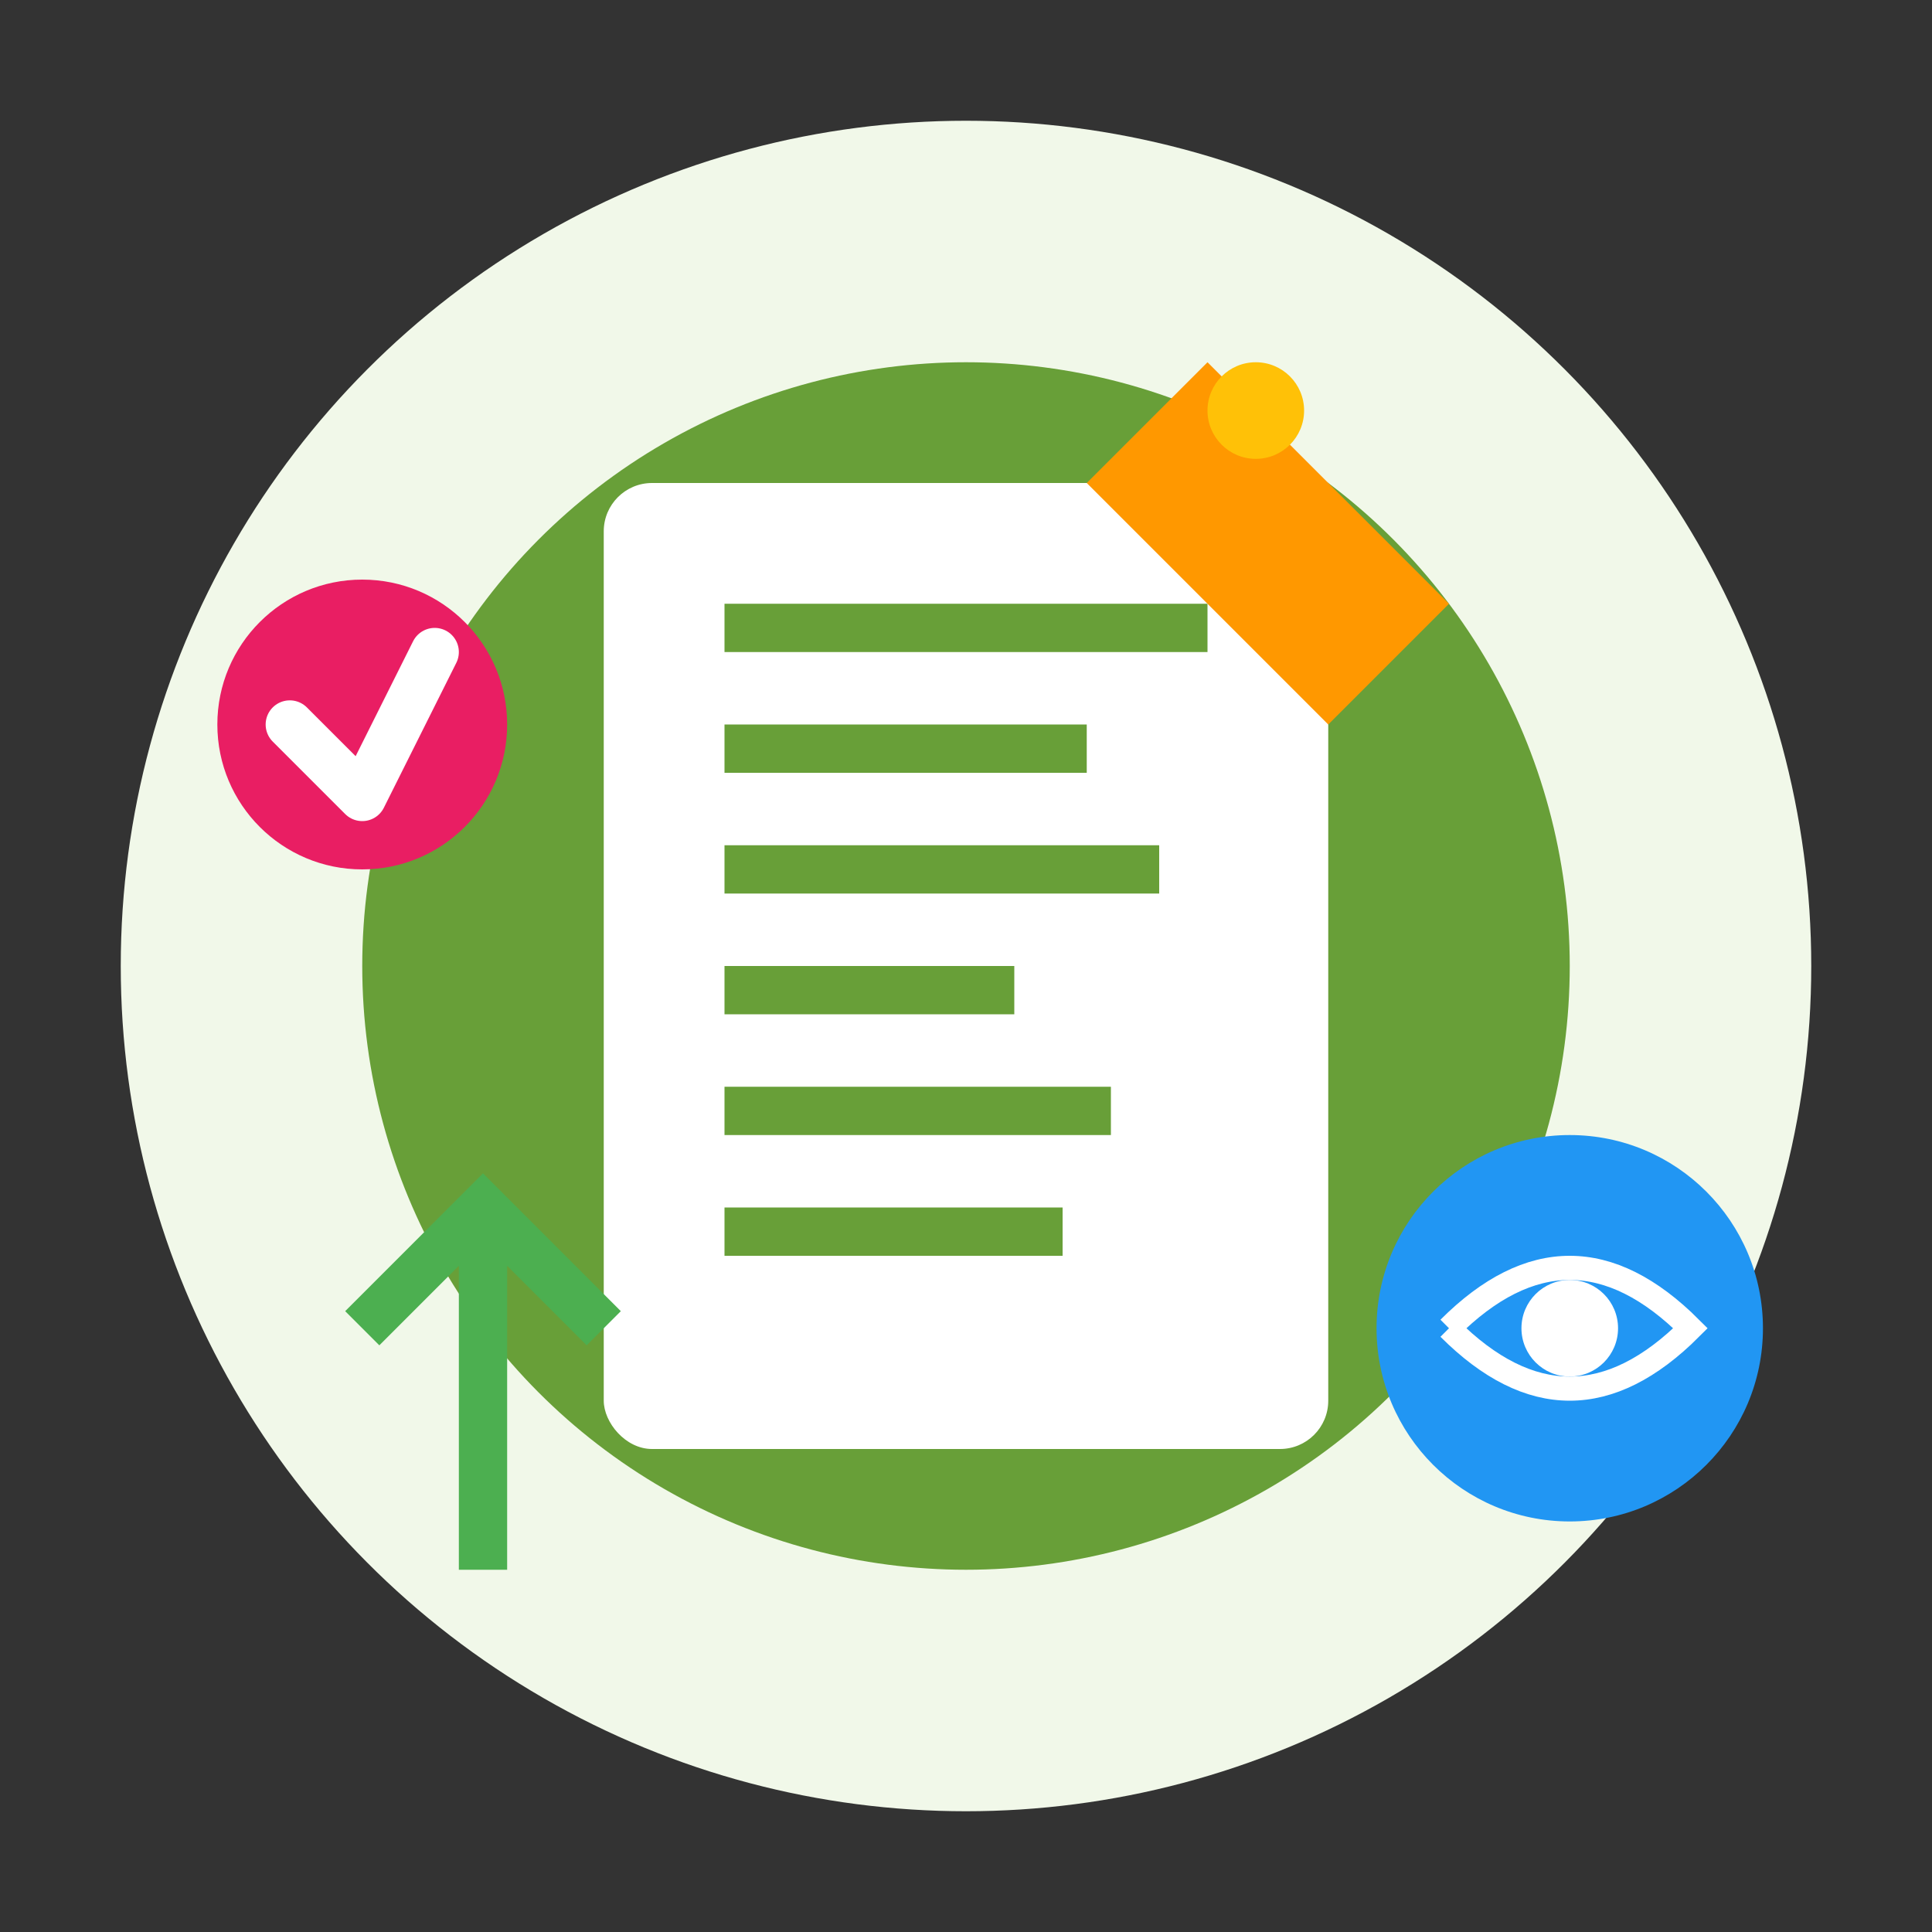 <svg width="80" height="80" viewBox="0 0 80 80" fill="none" xmlns="http://www.w3.org/2000/svg">
    <rect x="0" y="0" width="80" height="80" fill="#333333" stroke="none"/>
    <!-- Background -->
    <circle cx="40" cy="40" r="35" fill="#f1f8e9"/>
    <circle cx="40" cy="40" r="25" fill="#689f38"/>
    
    <!-- Document/Blog post -->
    <rect x="25" y="20" width="30" height="40" fill="white" rx="2"/>
    <rect x="30" y="25" width="20" height="2" fill="#689f38"/>
    <rect x="30" y="30" width="15" height="2" fill="#689f38"/>
    <rect x="30" y="35" width="18" height="2" fill="#689f38"/>
    <rect x="30" y="40" width="12" height="2" fill="#689f38"/>
    <rect x="30" y="45" width="16" height="2" fill="#689f38"/>
    <rect x="30" y="50" width="14" height="2" fill="#689f38"/>
    
    <!-- Pen/Writing tool -->
    <path d="M50 15 L60 25 L55 30 L45 20 Z" fill="#ff9800"/>
    <circle cx="52" cy="17" r="2" fill="#ffc107"/>
    
    <!-- Reading/Views indicator -->
    <circle cx="65" cy="55" r="8" fill="#2196f3"/>
    <circle cx="65" cy="55" r="2" fill="white"/>
    <path d="M60 55 Q65 50 70 55 Q65 60 60 55" stroke="white" stroke-width="1" fill="none"/>
    
    <!-- Popular/trending arrow -->
    <path d="M15 55 L20 50 L25 55 M20 50 L20 65" stroke="#4caf50" stroke-width="2" fill="none"/>
    
    <!-- Content engagement -->
    <circle cx="15" cy="30" r="6" fill="#e91e63"/>
    <path d="M12 30 L15 33 L18 27" stroke="white" stroke-width="2" stroke-linecap="round" stroke-linejoin="round"/>
</svg>
